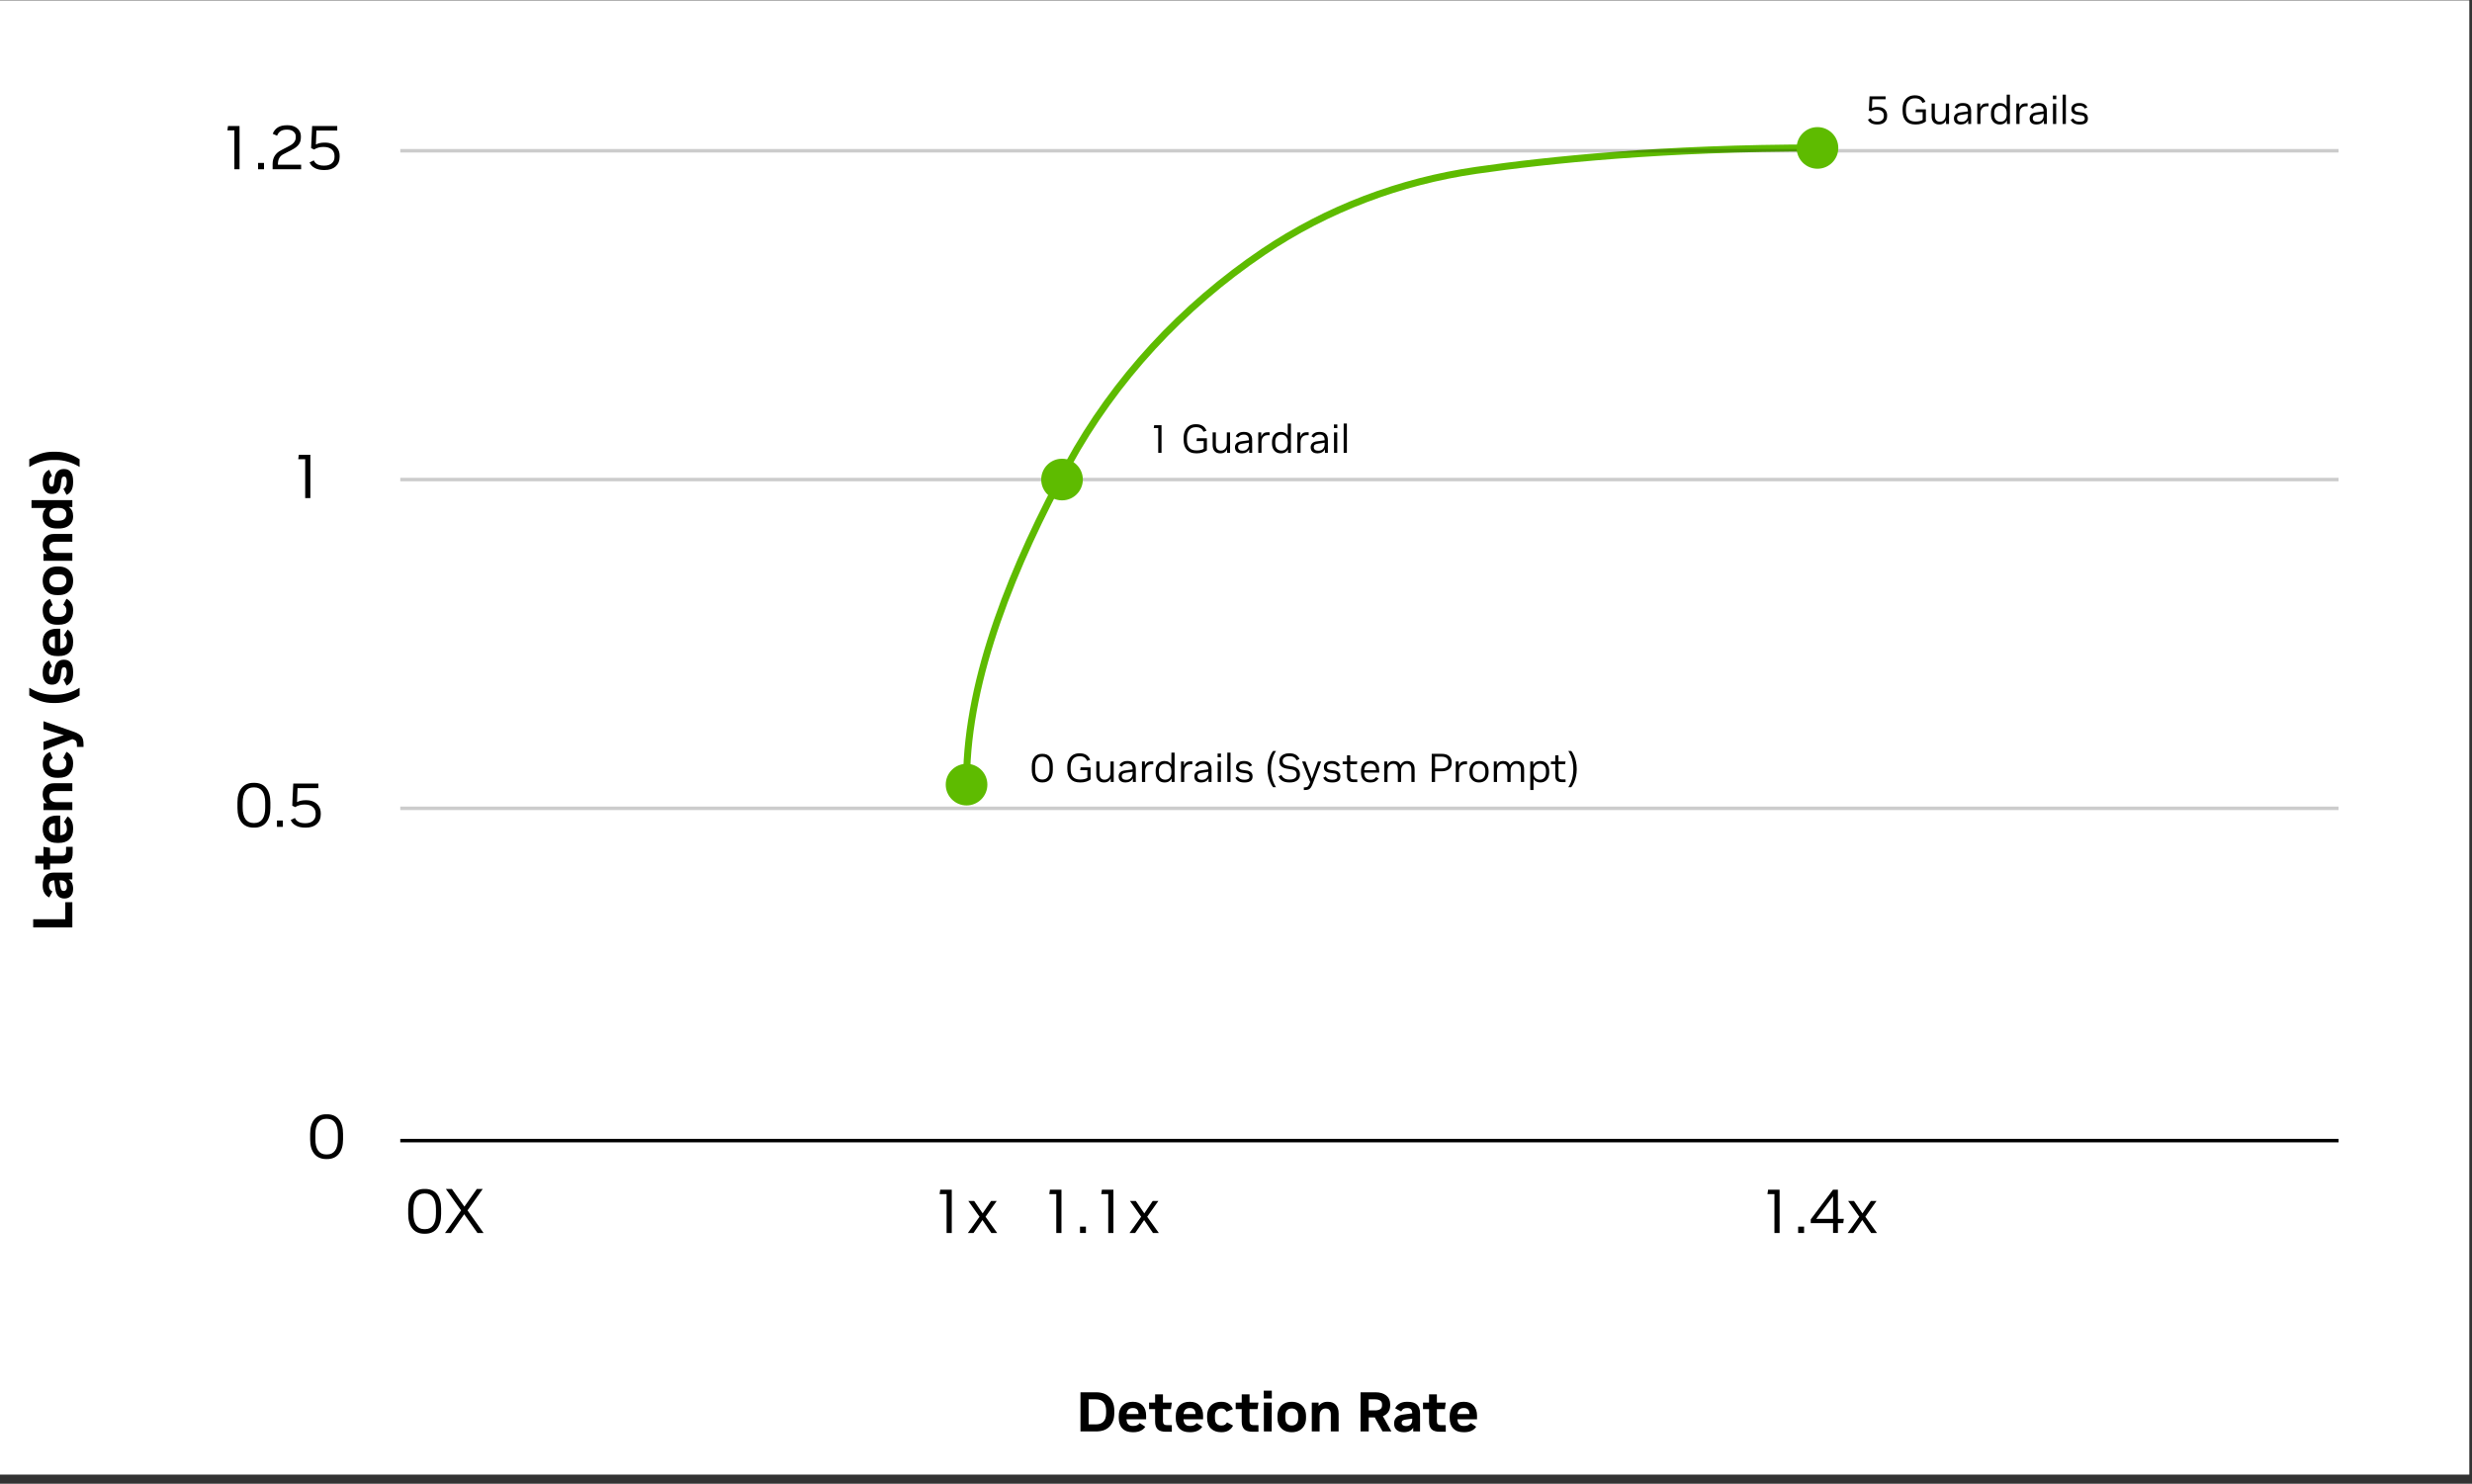 <?xml version="1.0" encoding="UTF-8"?><svg id="Layer_1" xmlns="http://www.w3.org/2000/svg" viewBox="0 0 1414.703 849.239"><rect x="0" y="0" width="1414.703" height="849.239" fill="#333333" stroke="none"/><defs><style>.cls-1{fill:#5ebb00;}.cls-1,.cls-2,.cls-3{stroke-width:0px;}.cls-4{opacity:.2;}.cls-4,.cls-5{stroke:#000;stroke-width:2px;}.cls-4,.cls-5,.cls-6{fill:none;stroke-miterlimit:10;}.cls-2{fill:#000;}.cls-6{stroke:#5ebb00;stroke-width:4px;}.cls-3{fill:#fff;}</style></defs><rect class="cls-3" x="-.2" y=".217" width="1413.366" height="843.781"/><path class="cls-2" d="M618.344,819.294v-22.4h8.928c2.261,0,4.165.438,5.712,1.312,1.546.875,2.72,2.102,3.52,3.68.8,1.579,1.2,3.436,1.2,5.568v1.248c0,3.285-.896,5.872-2.688,7.76s-4.374,2.832-7.744,2.832h-8.928ZM623.016,815.262h4.128c1.898,0,3.354-.527,4.368-1.584,1.013-1.056,1.52-2.683,1.52-4.88v-1.439c0-2.112-.507-3.713-1.52-4.801-1.014-1.088-2.47-1.632-4.368-1.632h-4.128v14.336Z"/><path class="cls-2" d="M648.2,819.742c-2.518,0-4.469-.715-5.856-2.145-1.387-1.429-2.08-3.444-2.08-6.048v-.96c0-2.603.704-4.629,2.112-6.08,1.408-1.45,3.349-2.176,5.824-2.176h.256c2.346,0,4.176.709,5.488,2.128s1.968,3.376,1.968,5.872v2.016h-11.232c.149,2.539,1.323,3.809,3.52,3.809h.448c1.685,0,2.869-.565,3.552-1.696l3.232,2.144c-.597.982-1.488,1.75-2.672,2.305s-2.544.832-4.08.832h-.48ZM644.712,809.342h6.848v-.096c0-2.219-1.035-3.328-3.104-3.328h-.256c-2.048,0-3.211,1.142-3.488,3.424Z"/><path class="cls-2" d="M667.336,819.486c-2.283,0-3.899-.491-4.848-1.473-.95-.98-1.424-2.442-1.424-4.384v-7.104h-3.456v-3.744h3.456v-4.704h4.48v4.704h5.088l-.544,3.744h-4.544v6.943c0,.79.197,1.36.592,1.712.395.353.933.528,1.616.528h2.88v3.776h-3.296Z"/><path class="cls-2" d="M680.807,819.742c-2.518,0-4.469-.715-5.856-2.145-1.387-1.429-2.08-3.444-2.08-6.048v-.96c0-2.603.704-4.629,2.112-6.08,1.408-1.45,3.349-2.176,5.824-2.176h.256c2.346,0,4.176.709,5.488,2.128s1.968,3.376,1.968,5.872v2.016h-11.232c.149,2.539,1.323,3.809,3.52,3.809h.448c1.685,0,2.869-.565,3.552-1.696l3.232,2.144c-.597.982-1.488,1.75-2.672,2.305s-2.544.832-4.08.832h-.48ZM677.32,809.342h6.848v-.096c0-2.219-1.035-3.328-3.104-3.328h-.256c-2.048,0-3.211,1.142-3.488,3.424Z"/><path class="cls-2" d="M698.919,819.742c-2.475,0-4.443-.704-5.904-2.112-1.462-1.408-2.192-3.445-2.192-6.112v-.96c0-1.749.336-3.236,1.008-4.464.672-1.227,1.616-2.16,2.832-2.8,1.216-.64,2.634-.96,4.256-.96h.256c1.6,0,2.949.384,4.048,1.152,1.098.768,1.882,1.781,2.352,3.04l-3.616,1.535c-.256-.554-.614-1.008-1.072-1.359-.459-.353-1.029-.528-1.712-.528h-.224c-1.088,0-1.968.347-2.64,1.04s-1.008,1.776-1.008,3.248v1.152c0,1.515.325,2.607.976,3.279.65.673,1.541,1.009,2.672,1.009h.224c.747,0,1.365-.16,1.856-.48s.875-.757,1.152-1.312l3.488,1.823c-.469,1.088-1.27,1.995-2.4,2.721-1.131.725-2.496,1.088-4.096,1.088h-.256Z"/><path class="cls-2" d="M716.903,819.486c-2.283,0-3.899-.491-4.848-1.473-.95-.98-1.424-2.442-1.424-4.384v-7.104h-3.456v-3.744h3.456v-4.704h4.48v4.704h5.088l-.544,3.744h-4.544v6.943c0,.79.197,1.36.592,1.712.395.353.933.528,1.616.528h2.88v3.776h-3.296Z"/><path class="cls-2" d="M723.239,800.446v-4.48h4.608v4.48h-4.608ZM723.303,819.294v-16.512h4.48v16.512h-4.48Z"/><path class="cls-2" d="M739.142,819.742c-1.536,0-2.912-.32-4.128-.96-1.216-.641-2.176-1.573-2.88-2.8s-1.056-2.715-1.056-4.465v-.96c0-1.771.352-3.264,1.056-4.479s1.664-2.145,2.88-2.784c1.216-.64,2.592-.96,4.128-.96h.224c1.536,0,2.912.32,4.128.96,1.216.64,2.176,1.568,2.88,2.784.704,1.216,1.056,2.709,1.056,4.479v.96c0,1.75-.352,3.238-1.056,4.465-.704,1.227-1.664,2.159-2.88,2.8-1.216.64-2.592.96-4.128.96h-.224ZM739.142,815.902h.224c1.045,0,1.904-.342,2.576-1.024s1.008-1.771,1.008-3.264v-1.152c0-1.493-.336-2.581-1.008-3.264s-1.531-1.024-2.576-1.024h-.224c-1.045,0-1.904.342-2.576,1.024s-1.008,1.771-1.008,3.264v1.152c0,1.493.336,2.581,1.008,3.264s1.53,1.024,2.576,1.024Z"/><path class="cls-2" d="M750.726,819.294v-16.512h3.904v2.048c.555-.789,1.264-1.402,2.128-1.84.864-.438,1.829-.656,2.896-.656h.32c1.877,0,3.365.581,4.464,1.744,1.099,1.163,1.648,2.821,1.648,4.976v10.24h-4.48v-9.632c0-1.109-.229-1.968-.688-2.576-.459-.608-1.179-.912-2.16-.912h-.256c-.534,0-1.051.139-1.552.416-.501.277-.917.704-1.248,1.28-.331.576-.496,1.333-.496,2.271v9.152h-4.48Z"/><path class="cls-2" d="M778.63,819.294v-22.4h8.48c2.602,0,4.667.608,6.192,1.824,1.525,1.216,2.288,2.901,2.288,5.057v.607c0,1.515-.368,2.795-1.104,3.84-.736,1.046-1.766,1.835-3.088,2.368l4.896,8.704h-5.088l-4.416-8h-3.488v8h-4.672ZM783.302,807.262h3.68c1.131,0,2.069-.213,2.816-.64.746-.427,1.12-1.142,1.12-2.145v-.8c0-.96-.374-1.658-1.12-2.096-.747-.438-1.686-.656-2.816-.656h-3.68v6.336Z"/><path class="cls-2" d="M803.398,819.742c-1.771,0-3.142-.438-4.112-1.312-.971-.874-1.456-2.101-1.456-3.68,0-1.45.443-2.613,1.328-3.488.885-.874,2.17-1.418,3.856-1.632l5.184-.672v-.128c0-1.941-.885-2.912-2.656-2.912h-.32c-.79,0-1.451.144-1.984.432-.534.288-.981.795-1.344,1.521l-3.424-1.792c.491-1.131,1.317-2.037,2.48-2.72,1.163-.683,2.576-1.024,4.24-1.024h.48c4.672,0,7.008,2.187,7.008,6.56v10.4h-3.904v-2.08c-.512.79-1.222,1.408-2.128,1.856-.907.447-1.936.672-3.088.672h-.16ZM808.198,811.966l-3.424.48c-.981.149-1.664.357-2.048.624-.384.267-.576.698-.576,1.296,0,.576.218,1.029.656,1.359.437.331,1.019.496,1.744.496h.256c1.066,0,1.898-.309,2.496-.928.597-.618.896-1.461.896-2.528v-.8Z"/><path class="cls-2" d="M824.102,819.486c-2.283,0-3.899-.491-4.848-1.473-.95-.98-1.424-2.442-1.424-4.384v-7.104h-3.456v-3.744h3.456v-4.704h4.48v4.704h5.088l-.544,3.744h-4.544v6.943c0,.79.197,1.36.592,1.712.395.353.933.528,1.616.528h2.88v3.776h-3.296Z"/><path class="cls-2" d="M837.573,819.742c-2.518,0-4.469-.715-5.856-2.145-1.387-1.429-2.08-3.444-2.08-6.048v-.96c0-2.603.704-4.629,2.112-6.08,1.408-1.45,3.349-2.176,5.824-2.176h.256c2.346,0,4.176.709,5.488,2.128s1.968,3.376,1.968,5.872v2.016h-11.232c.149,2.539,1.323,3.809,3.52,3.809h.448c1.685,0,2.869-.565,3.552-1.696l3.232,2.144c-.597.982-1.488,1.75-2.672,2.305s-2.544.832-4.08.832h-.48ZM834.086,809.342h6.848v-.096c0-2.219-1.035-3.328-3.104-3.328h-.256c-2.048,0-3.211,1.142-3.488,3.424Z"/><path class="cls-2" d="M41.396,530.816h-22.4v-4.672h18.368v-9.76h4.032v14.432Z"/><path class="cls-2" d="M41.844,508.704c0,1.771-.438,3.142-1.312,4.112-.874.971-2.101,1.456-3.68,1.456-1.45,0-2.613-.443-3.488-1.328-.874-.885-1.418-2.17-1.632-3.856l-.672-5.184h-.128c-1.941,0-2.912.885-2.912,2.656v.32c0,.79.144,1.451.432,1.984.288.534.795.981,1.521,1.344l-1.792,3.424c-1.131-.491-2.037-1.317-2.72-2.48-.683-1.163-1.024-2.576-1.024-4.24v-.48c0-4.672,2.187-7.008,6.56-7.008h10.4v3.904h-2.08c.79.512,1.408,1.222,1.856,2.128.447.907.672,1.936.672,3.088v.16ZM34.068,503.904l.48,3.424c.149.981.357,1.664.624,2.048.267.384.698.576,1.296.576.576,0,1.029-.218,1.359-.656.331-.437.496-1.019.496-1.744v-.256c0-1.066-.309-1.898-.928-2.496-.618-.597-1.461-.896-2.528-.896h-.8Z"/><path class="cls-2" d="M41.588,488c0,2.283-.491,3.899-1.473,4.848-.98.95-2.442,1.424-4.384,1.424h-7.104v3.456h-3.744v-3.456h-4.704v-4.48h4.704v-5.088l3.744.544v4.544h6.943c.79,0,1.36-.197,1.712-.592.353-.395.528-.933.528-1.616v-2.88h3.776v3.296Z"/><path class="cls-2" d="M41.844,474.528c0,2.518-.715,4.469-2.145,5.856-1.429,1.387-3.444,2.08-6.048,2.08h-.96c-2.603,0-4.629-.704-6.08-2.112-1.45-1.408-2.176-3.349-2.176-5.824v-.256c0-2.346.709-4.176,2.128-5.488s3.376-1.968,5.872-1.968h2.016v11.232c2.539-.149,3.809-1.323,3.809-3.52v-.448c0-1.685-.565-2.869-1.696-3.552l2.144-3.232c.982.597,1.75,1.488,2.305,2.672s.832,2.544.832,4.08v.48ZM31.444,478.016v-6.848h-.096c-2.219,0-3.328,1.035-3.328,3.104v.256c0,2.048,1.142,3.211,3.424,3.488Z"/><path class="cls-2" d="M41.396,463.648h-16.512v-3.904h2.048c-.789-.555-1.402-1.264-1.84-2.128-.438-.864-.656-1.829-.656-2.896v-.32c0-1.877.581-3.365,1.744-4.464,1.163-1.099,2.821-1.648,4.976-1.648h10.24v4.48h-9.632c-1.109,0-1.968.229-2.576.688-.608.459-.912,1.179-.912,2.16v.256c0,.534.139,1.051.416,1.552.277.501.704.917,1.28,1.248.576.331,1.333.496,2.271.496h9.152v4.48Z"/><path class="cls-2" d="M41.844,437.089c0,2.475-.704,4.443-2.112,5.904-1.408,1.462-3.445,2.192-6.112,2.192h-.96c-1.749,0-3.236-.336-4.464-1.008-1.227-.672-2.16-1.616-2.8-2.832-.64-1.216-.96-2.634-.96-4.256v-.256c0-1.6.384-2.949,1.152-4.048.768-1.098,1.781-1.882,3.04-2.352l1.535,3.616c-.554.256-1.008.614-1.359,1.072-.353.459-.528,1.029-.528,1.712v.224c0,1.088.347,1.968,1.04,2.64s1.776,1.008,3.248,1.008h1.152c1.515,0,2.607-.325,3.279-.976.673-.65,1.009-1.541,1.009-2.672v-.224c0-.747-.16-1.365-.48-1.856s-.757-.875-1.312-1.152l1.823-3.488c1.088.469,1.995,1.27,2.721,2.4.725,1.131,1.088,2.496,1.088,4.096v.256Z"/><path class="cls-2" d="M47.796,427.521h-3.776v-1.152c0-.938-.149-1.637-.448-2.096-.299-.459-.886-.827-1.76-1.104l-.448-.128-16.479,6.368v-4.832l11.647-3.84-11.647-3.424v-4.512l16.735,5.824c1.302.448,2.357.902,3.168,1.36.811.459,1.435.971,1.872,1.536.438.566.736,1.227.896,1.984s.24,1.669.24,2.736v1.28Z"/><path class="cls-2" d="M45.556,398.081c-4.288,2.859-8.789,4.288-13.504,4.288h-1.856c-2.325,0-4.613-.362-6.864-1.088-2.25-.725-4.442-1.792-6.575-3.2v-4.416c2.133,1.302,4.341,2.293,6.624,2.976,2.282.683,4.555,1.024,6.815,1.024h1.856c2.262,0,4.549-.341,6.863-1.024,2.315-.683,4.528-1.674,6.641-2.976v4.416Z"/><path class="cls-2" d="M41.844,385.122c0,3.84-1.259,6.262-3.776,7.264l-1.76-3.488c.64-.298,1.115-.746,1.424-1.344.31-.597.464-1.418.464-2.464v-.416c0-1.834-.479-2.752-1.439-2.752h-.128c-.811,0-1.291.533-1.44,1.6l-.448,3.328c-.234,1.622-.763,2.864-1.584,3.728-.82.864-1.925,1.296-3.312,1.296h-.32c-1.578,0-2.821-.603-3.728-1.808-.907-1.205-1.36-2.811-1.36-4.816v-.48c0-1.664.325-3.072.976-4.224.651-1.152,1.574-1.984,2.769-2.496l1.567,3.552c-1.108.512-1.663,1.579-1.663,3.2v.416c0,1.558.459,2.336,1.376,2.336h.128c.341,0,.613-.117.815-.352.203-.234.348-.619.433-1.152l.479-3.456c.214-1.6.773-2.832,1.68-3.696.907-.864,2.054-1.296,3.44-1.296h.32c1.686,0,2.955.598,3.808,1.792.854,1.195,1.28,2.944,1.28,5.248v.48Z"/><path class="cls-2" d="M41.844,367.586c0,2.518-.715,4.469-2.145,5.856-1.429,1.387-3.444,2.08-6.048,2.08h-.96c-2.603,0-4.629-.704-6.08-2.112-1.45-1.408-2.176-3.349-2.176-5.824v-.256c0-2.346.709-4.176,2.128-5.488s3.376-1.968,5.872-1.968h2.016v11.232c2.539-.149,3.809-1.323,3.809-3.52v-.448c0-1.685-.565-2.869-1.696-3.552l2.144-3.232c.982.597,1.75,1.488,2.305,2.672s.832,2.544.832,4.08v.48ZM31.444,371.074v-6.848h-.096c-2.219,0-3.328,1.035-3.328,3.104v.256c0,2.048,1.142,3.211,3.424,3.488Z"/><path class="cls-2" d="M41.844,349.474c0,2.475-.704,4.443-2.112,5.904-1.408,1.462-3.445,2.192-6.112,2.192h-.96c-1.749,0-3.236-.336-4.464-1.008-1.227-.672-2.16-1.616-2.8-2.832-.64-1.216-.96-2.634-.96-4.256v-.256c0-1.6.384-2.949,1.152-4.048.768-1.098,1.781-1.882,3.04-2.352l1.535,3.616c-.554.256-1.008.614-1.359,1.072-.353.459-.528,1.029-.528,1.712v.224c0,1.088.347,1.968,1.04,2.64s1.776,1.008,3.248,1.008h1.152c1.515,0,2.607-.325,3.279-.976.673-.65,1.009-1.541,1.009-2.672v-.224c0-.747-.16-1.365-.48-1.856s-.757-.875-1.312-1.152l1.823-3.488c1.088.469,1.995,1.27,2.721,2.4.725,1.131,1.088,2.496,1.088,4.096v.256Z"/><path class="cls-2" d="M41.844,332.546c0,1.536-.32,2.912-.96,4.128-.641,1.216-1.573,2.176-2.8,2.88s-2.715,1.056-4.465,1.056h-.96c-1.771,0-3.264-.352-4.479-1.056s-2.145-1.664-2.784-2.88c-.64-1.216-.96-2.592-.96-4.128v-.224c0-1.536.32-2.912.96-4.128.64-1.216,1.568-2.176,2.784-2.88,1.216-.704,2.709-1.056,4.479-1.056h.96c1.75,0,3.238.352,4.465,1.056,1.227.704,2.159,1.664,2.8,2.88.64,1.216.96,2.592.96,4.128v.224ZM38.004,332.546v-.224c0-1.045-.342-1.904-1.024-2.576s-1.771-1.008-3.264-1.008h-1.152c-1.493,0-2.581.336-3.264,1.008s-1.024,1.531-1.024,2.576v.224c0,1.045.342,1.904,1.024,2.576s1.771,1.008,3.264,1.008h1.152c1.493,0,2.581-.336,3.264-1.008s1.024-1.53,1.024-2.576Z"/><path class="cls-2" d="M41.396,320.962h-16.512v-3.904h2.048c-.789-.555-1.402-1.264-1.84-2.128-.438-.864-.656-1.829-.656-2.896v-.32c0-1.877.581-3.365,1.744-4.464,1.163-1.099,2.821-1.648,4.976-1.648h10.24v4.48h-9.632c-1.109,0-1.968.229-2.576.688-.608.459-.912,1.179-.912,2.16v.256c0,.534.139,1.051.416,1.552.277.501.704.917,1.28,1.248.576.331,1.333.496,2.271.496h9.152v4.48Z"/><path class="cls-2" d="M41.844,295.619c0,1.323-.315,2.507-.944,3.552-.629,1.045-1.562,1.861-2.8,2.448-1.237.587-2.741.88-4.512.88h-.96c-1.771,0-3.265-.293-4.48-.88-1.216-.586-2.139-1.402-2.768-2.448-.629-1.045-.944-2.229-.944-3.552v-.224c0-1.984.661-3.531,1.984-4.64h-8.385v-4.48h23.36v3.904h-2.048c1.664,1.131,2.496,2.87,2.496,5.216v.224ZM38.004,294.435v-.256c0-.576-.145-1.13-.433-1.664-.288-.533-.752-.97-1.392-1.312-.641-.341-1.482-.512-2.528-.512h-1.023c-1.046,0-1.889.176-2.528.528s-1.104.795-1.393,1.328c-.287.534-.432,1.078-.432,1.632v.256c0,1.024.342,1.877,1.024,2.56.683.683,1.781,1.024,3.296,1.024h1.056c1.516,0,2.619-.341,3.312-1.024.693-.682,1.04-1.536,1.04-2.56Z"/><path class="cls-2" d="M41.844,275.971c0,3.84-1.259,6.262-3.776,7.264l-1.76-3.488c.64-.298,1.115-.746,1.424-1.344.31-.597.464-1.418.464-2.464v-.416c0-1.834-.479-2.752-1.439-2.752h-.128c-.811,0-1.291.533-1.44,1.6l-.448,3.328c-.234,1.622-.763,2.864-1.584,3.728-.82.864-1.925,1.296-3.312,1.296h-.32c-1.578,0-2.821-.603-3.728-1.808-.907-1.205-1.36-2.811-1.36-4.816v-.48c0-1.664.325-3.072.976-4.224.651-1.152,1.574-1.984,2.769-2.496l1.567,3.552c-1.108.512-1.663,1.579-1.663,3.2v.416c0,1.558.459,2.336,1.376,2.336h.128c.341,0,.613-.117.815-.352.203-.234.348-.619.433-1.152l.479-3.456c.214-1.6.773-2.832,1.68-3.696.907-.864,2.054-1.296,3.44-1.296h.32c1.686,0,2.955.598,3.808,1.792.854,1.195,1.28,2.944,1.28,5.248v.48Z"/><path class="cls-2" d="M45.556,267.268c-2.112-1.301-4.325-2.293-6.641-2.976-2.314-.683-4.602-1.024-6.863-1.024h-1.856c-2.261,0-4.533.336-6.815,1.008-2.283.672-4.491,1.669-6.624,2.992v-4.416c2.133-1.408,4.325-2.475,6.575-3.2,2.251-.725,4.539-1.088,6.864-1.088h1.856c4.715,0,9.216,1.429,13.504,4.288v4.416Z"/><path class="cls-6" d="M553.15,446.1c.355-58.498,27.283-123.615,58.101-180.119,26.619-48.805,65.561-90.674,111.71-121.813,36.507-24.633,78.288-40.353,121.873-46.666,41.161-5.962,107.627-12.836,195.285-12.836"/><path class="cls-2" d="M186.709,663.398c-2.928,0-5.196-.984-6.804-2.952-1.608-1.968-2.412-4.728-2.412-8.28v-3.168c0-3.576.804-6.342,2.412-8.298,1.608-1.956,3.876-2.934,6.804-2.934h.432c2.928,0,5.189.979,6.786,2.934,1.596,1.957,2.394,4.722,2.394,8.298v3.168c0,3.552-.798,6.312-2.394,8.28-1.596,1.968-3.858,2.952-6.786,2.952h-.432ZM186.709,660.771h.432c2.016,0,3.558-.744,4.626-2.232,1.067-1.488,1.602-3.636,1.602-6.444v-3.06c0-2.784-.535-4.926-1.602-6.426-1.068-1.5-2.61-2.25-4.626-2.25h-.432c-2.016,0-3.559.75-4.626,2.25-1.068,1.5-1.602,3.642-1.602,6.426v3.06c0,2.808.534,4.956,1.602,6.444,1.067,1.489,2.61,2.232,4.626,2.232Z"/><path class="cls-2" d="M541.729,705.712v-22.248h-3.996l.36-2.52h6.588v24.768h-2.952Z"/><path class="cls-2" d="M567.325,705.712l-5.076-7.38-5.112,7.38h-3.24l6.66-9.288-6.408-9.036h3.348l4.86,7.092,4.824-7.092h3.24l-6.408,9.036,6.66,9.288h-3.348Z"/><path class="cls-2" d="M604.506,705.712v-22.248h-3.996l.36-2.52h6.588v24.768h-2.952Z"/><path class="cls-2" d="M618.078,705.712v-3.636h3.384v3.636h-3.384Z"/><path class="cls-2" d="M634.242,705.712v-22.248h-3.996l.36-2.52h6.588v24.768h-2.952Z"/><path class="cls-2" d="M659.838,705.712l-5.076-7.38-5.112,7.38h-3.24l6.66-9.288-6.408-9.036h3.348l4.86,7.092,4.824-7.092h3.24l-6.408,9.036,6.66,9.288h-3.348Z"/><path class="cls-2" d="M1015.495,705.712v-22.248h-3.995l.359-2.52h6.588v24.768h-2.952Z"/><path class="cls-2" d="M1029.067,705.712v-3.636h3.384v3.636h-3.384Z"/><path class="cls-2" d="M1049.048,705.712v-5.652h-12.78v-2.124l12.744-16.992h2.808v16.668h3.384l-.324,2.448h-3.06v5.652h-2.771ZM1049.048,697.612v-12.852l-9.648,12.852h9.648Z"/><path class="cls-2" d="M1070.827,705.712l-5.076-7.38-5.112,7.38h-3.239l6.659-9.288-6.407-9.036h3.348l4.86,7.092,4.823-7.092h3.24l-6.408,9.036,6.66,9.288h-3.348Z"/><path class="cls-2" d="M242.835,706.145c-2.929,0-5.196-.984-6.805-2.952-1.607-1.968-2.411-4.728-2.411-8.28v-3.168c0-3.576.804-6.342,2.411-8.298,1.608-1.956,3.876-2.934,6.805-2.934h.432c2.928,0,5.189.979,6.786,2.934,1.596,1.957,2.394,4.722,2.394,8.298v3.168c0,3.552-.798,6.312-2.394,8.28-1.597,1.968-3.858,2.952-6.786,2.952h-.432ZM242.835,703.517h.432c2.017,0,3.558-.744,4.626-2.232,1.067-1.488,1.603-3.636,1.603-6.444v-3.06c0-2.784-.535-4.926-1.603-6.426-1.068-1.5-2.609-2.25-4.626-2.25h-.432c-2.017,0-3.559.75-4.626,2.25-1.068,1.5-1.603,3.642-1.603,6.426v3.06c0,2.808.534,4.956,1.603,6.444,1.067,1.489,2.609,2.232,4.626,2.232Z"/><path class="cls-2" d="M273.254,705.713l-7.596-10.728-7.596,10.728h-3.384l9.18-12.924-8.712-12.276h3.456l7.164,10.116,7.128-10.116h3.384l-8.712,12.276,9.18,12.924h-3.492Z"/><line class="cls-5" x1="229.076" y1="652.845" x2="1338.334" y2="652.845"/><path class="cls-2" d="M145.111,473.694c-2.928,0-5.196-.984-6.804-2.952-1.608-1.968-2.412-4.728-2.412-8.28v-3.168c0-3.576.804-6.342,2.412-8.298,1.608-1.956,3.876-2.934,6.804-2.934h.432c2.928,0,5.189.979,6.786,2.934,1.596,1.957,2.394,4.722,2.394,8.298v3.168c0,3.552-.798,6.312-2.394,8.28-1.596,1.968-3.858,2.952-6.786,2.952h-.432ZM145.111,471.066h.432c2.016,0,3.558-.744,4.626-2.232,1.067-1.488,1.602-3.636,1.602-6.444v-3.06c0-2.784-.535-4.926-1.602-6.426-1.068-1.5-2.61-2.25-4.626-2.25h-.432c-2.016,0-3.559.75-4.626,2.25-1.068,1.5-1.602,3.642-1.602,6.426v3.06c0,2.808.534,4.956,1.602,6.444,1.067,1.489,2.61,2.232,4.626,2.232Z"/><path class="cls-2" d="M158.503,473.262v-3.636h3.384v3.636h-3.384Z"/><path class="cls-2" d="M174.595,473.694c-2.04,0-3.78-.378-5.22-1.134-1.44-.756-2.436-1.83-2.988-3.222l2.412-1.152c.84,1.993,2.748,2.988,5.724,2.988h.324c1.776,0,3.186-.45,4.23-1.35s1.566-2.094,1.566-3.582v-.648c0-1.56-.552-2.802-1.656-3.726-1.104-.923-2.616-1.386-4.536-1.386h-.288c-1.944,0-3.684.492-5.22,1.476l-1.692-.828.576-12.636h14.364v2.592h-11.916l-.288,7.992c1.416-.72,3.036-1.08,4.86-1.08h.36c1.68,0,3.144.312,4.392.936,1.248.625,2.22,1.5,2.916,2.628.696,1.128,1.044,2.448,1.044,3.96v.72c0,2.28-.768,4.092-2.304,5.436-1.536,1.344-3.613,2.016-6.228,2.016h-.432Z"/><line class="cls-4" x1="229.076" y1="462.661" x2="1338.334" y2="462.661"/><path class="cls-2" d="M174.666,285.075v-22.248h-3.996l.36-2.52h6.588v24.768h-2.952Z"/><line class="cls-4" x1="229.076" y1="274.473" x2="1338.334" y2="274.473"/><path class="cls-2" d="M134.131,96.887v-22.248h-3.996l.36-2.52h6.588v24.768h-2.952Z"/><path class="cls-2" d="M147.703,96.887v-3.636h3.384v3.636h-3.384Z"/><path class="cls-2" d="M156.019,96.887v-3.024c0-3.576,1.596-6.192,4.788-7.848l4.824-2.52c2.424-1.248,3.636-2.868,3.636-4.86v-.504c0-1.176-.444-2.124-1.332-2.844-.888-.72-2.052-1.08-3.492-1.08h-.288c-1.464,0-2.64.276-3.528.828-.888.552-1.572,1.428-2.052,2.628l-2.484-1.08c1.248-3.263,3.936-4.896,8.064-4.896h.396c1.536,0,2.874.265,4.014.792,1.14.528,2.028,1.267,2.664,2.214.636.948.954,2.07.954,3.366v.612c0,1.584-.402,2.928-1.206,4.032-.805,1.104-2.167,2.148-4.086,3.132l-4.68,2.412c-1.104.553-1.908,1.309-2.412,2.268-.504.96-.756,2.16-.756,3.6v.18h13.284v2.592h-16.308Z"/><path class="cls-2" d="M185.395,97.319c-2.04,0-3.78-.378-5.22-1.134-1.44-.756-2.436-1.83-2.988-3.222l2.412-1.152c.84,1.993,2.748,2.988,5.724,2.988h.324c1.776,0,3.186-.45,4.23-1.35s1.566-2.094,1.566-3.582v-.648c0-1.56-.552-2.802-1.656-3.726-1.104-.923-2.616-1.386-4.536-1.386h-.288c-1.944,0-3.684.492-5.22,1.476l-1.692-.828.576-12.636h14.364v2.592h-11.916l-.288,7.992c1.416-.72,3.036-1.08,4.86-1.08h.36c1.68,0,3.144.312,4.392.936,1.248.625,2.22,1.5,2.916,2.628.696,1.128,1.044,2.448,1.044,3.96v.72c0,2.28-.768,4.092-2.304,5.436-1.536,1.344-3.613,2.016-6.228,2.016h-.432Z"/><line class="cls-4" x1="229.076" y1="86.286" x2="1338.334" y2="86.286"/><path class="cls-2" d="M596.381,447.842c-1.871,0-3.319-.628-4.347-1.886s-1.541-3.021-1.541-5.29v-2.024c0-2.285.514-4.052,1.541-5.302,1.027-1.25,2.476-1.875,4.347-1.875h.276c1.87,0,3.315.625,4.335,1.875,1.02,1.25,1.53,3.017,1.53,5.302v2.024c0,2.27-.511,4.033-1.53,5.29s-2.465,1.886-4.335,1.886h-.276ZM596.381,446.163h.276c1.288,0,2.273-.475,2.955-1.426.683-.951,1.023-2.323,1.023-4.117v-1.955c0-1.779-.341-3.147-1.023-4.105-.682-.958-1.667-1.438-2.955-1.438h-.276c-1.288,0-2.273.479-2.955,1.438-.683.959-1.023,2.327-1.023,4.105v1.955c0,1.794.341,3.166,1.023,4.117.682.951,1.667,1.426,2.955,1.426Z"/><path class="cls-2" d="M618.07,447.842c-2.377,0-4.183-.667-5.416-2.001-1.234-1.334-1.852-3.258-1.852-5.773v-1.035c0-1.625.279-3.024.839-4.197s1.357-2.078,2.393-2.714,2.258-.955,3.668-.955h.276c1.457,0,2.691.318,3.703.955s1.74,1.56,2.185,2.771l-1.748.598c-.613-1.748-1.993-2.622-4.14-2.622h-.276c-1.579,0-2.806.537-3.68,1.61s-1.311,2.584-1.311,4.531v1.127c0,4.018,1.786,6.026,5.358,6.026h.276c1.595,0,2.905-.307,3.933-.92v-4.439h-4.094l.229-1.61h5.704v6.923c-.675.521-1.499.939-2.472,1.254-.975.314-2.066.471-3.278.471h-.299Z"/><path class="cls-2" d="M631.686,447.842c-1.288,0-2.323-.406-3.105-1.219-.781-.812-1.173-2.001-1.173-3.565v-7.199h1.84v6.923c0,1.135.242,1.998.725,2.588.483.59,1.177.885,2.082.885h.184c.599,0,1.146-.149,1.645-.448.498-.299.897-.744,1.196-1.334s.448-1.33.448-2.22v-6.394h1.84v11.707h-1.679v-2.07c-.322.705-.798,1.273-1.426,1.702-.629.429-1.419.644-2.369.644h-.207Z"/><path class="cls-2" d="M644.083,447.842c-1.258,0-2.224-.299-2.898-.897s-1.012-1.457-1.012-2.576c0-.92.288-1.675.862-2.266.575-.59,1.423-.962,2.542-1.116l4.6-.621v-.092c0-2.101-.936-3.151-2.806-3.151h-.253c-1.472,0-2.477.567-3.013,1.702l-1.473-.713c.353-.797.916-1.418,1.69-1.863s1.706-.667,2.795-.667h.345c1.487,0,2.618.391,3.393,1.173.774.782,1.161,1.917,1.161,3.404v7.406h-1.679v-2.093c-.353.736-.89,1.315-1.609,1.736-.722.421-1.534.632-2.438.632h-.207ZM648.177,441.77l-3.817.552c-.89.123-1.511.33-1.863.621-.353.291-.529.736-.529,1.334,0,.66.211,1.166.633,1.518.422.353,1.031.529,1.828.529h.23c1.058,0,1.909-.337,2.553-1.012.645-.675.966-1.572.966-2.691v-.851Z"/><path class="cls-2" d="M653.535,447.566v-11.707h1.679v2.461c.276-.767.694-1.383,1.254-1.852.56-.467,1.376-.701,2.449-.701h1.081v1.679h-1.173c-.997,0-1.821.341-2.473,1.023-.651.683-.978,1.729-.978,3.14v5.957h-1.84Z"/><path class="cls-2" d="M666.416,447.842c-.967,0-1.829-.218-2.588-.655s-1.357-1.084-1.794-1.944c-.438-.858-.655-1.901-.655-3.128v-.828c0-1.227.218-2.266.655-3.117.437-.851,1.035-1.495,1.794-1.932s1.621-.655,2.588-.655h.138c.889,0,1.656.188,2.3.563.645.376,1.15.878,1.519,1.506v-6.877h1.84v16.79h-1.68v-2.024c-.353.69-.862,1.246-1.529,1.667s-1.483.632-2.449.632h-.138ZM666.715,446.255h.207c.644,0,1.227-.146,1.748-.437.521-.291.935-.744,1.241-1.357s.461-1.411.461-2.392v-.713c0-.981-.158-1.779-.472-2.392-.314-.613-.732-1.065-1.254-1.357-.521-.291-1.097-.437-1.725-.437h-.207c-.997,0-1.829.334-2.496,1s-1,1.706-1,3.117v.828c0,1.411.333,2.454,1,3.128.667.675,1.499,1.012,2.496,1.012Z"/><path class="cls-2" d="M675.891,447.566v-11.707h1.679v2.461c.276-.767.694-1.383,1.254-1.852.56-.467,1.376-.701,2.449-.701h1.081v1.679h-1.173c-.997,0-1.821.341-2.473,1.023-.651.683-.978,1.729-.978,3.14v5.957h-1.84Z"/><path class="cls-2" d="M687.414,447.842c-1.258,0-2.224-.299-2.898-.897s-1.012-1.457-1.012-2.576c0-.92.288-1.675.862-2.266.575-.59,1.423-.962,2.542-1.116l4.6-.621v-.092c0-2.101-.936-3.151-2.806-3.151h-.253c-1.472,0-2.477.567-3.013,1.702l-1.473-.713c.353-.797.916-1.418,1.69-1.863s1.706-.667,2.795-.667h.345c1.487,0,2.618.391,3.393,1.173.774.782,1.161,1.917,1.161,3.404v7.406h-1.679v-2.093c-.353.736-.89,1.315-1.609,1.736-.722.421-1.534.632-2.438.632h-.207ZM691.508,441.77l-3.817.552c-.89.123-1.511.33-1.863.621-.353.291-.529.736-.529,1.334,0,.66.211,1.166.633,1.518.422.353,1.031.529,1.828.529h.23c1.058,0,1.909-.337,2.553-1.012.645-.675.966-1.572.966-2.691v-.851Z"/><path class="cls-2" d="M696.822,433.398v-2.093h1.932v2.093h-1.932ZM696.867,447.566v-11.707h1.84v11.707h-1.84Z"/><path class="cls-2" d="M702.387,447.566v-16.79h1.84v16.79h-1.84Z"/><path class="cls-2" d="M712.024,447.842c-2.561,0-4.232-.897-5.014-2.691l1.472-.736c.307.644.747,1.119,1.322,1.426.575.307,1.322.46,2.243.46h.253c1.84,0,2.76-.59,2.76-1.771v-.115c0-1.027-.606-1.618-1.817-1.771l-2.622-.368c-1.027-.138-1.82-.467-2.38-.989-.561-.521-.84-1.227-.84-2.116v-.253c0-.997.398-1.802,1.196-2.415.797-.613,1.848-.92,3.15-.92h.3c1.072,0,2.008.218,2.806.655.797.437,1.349,1.047,1.656,1.829l-1.473.667c-.49-1.073-1.487-1.61-2.989-1.61h-.276c-.798,0-1.43.161-1.897.483s-.701.751-.701,1.288v.138c0,.476.142.84.425,1.093.284.253.748.425,1.392.518l2.646.368c1.012.138,1.797.491,2.357,1.058.56.567.839,1.304.839,2.208v.253c0,1.089-.383,1.913-1.149,2.473-.768.56-1.887.839-3.358.839h-.299Z"/><path class="cls-2" d="M728.537,450.556c-.629-.859-1.177-1.829-1.645-2.91s-.824-2.216-1.069-3.404c-.246-1.188-.368-2.38-.368-3.576v-.943c0-1.196.122-2.388.368-3.577.245-1.188.602-2.323,1.069-3.404.468-1.081,1.016-2.043,1.645-2.886h1.725c-.583.813-1.089,1.763-1.518,2.852-.43,1.089-.763,2.235-1.001,3.438-.237,1.204-.356,2.396-.356,3.577v.943c0,1.166.119,2.357.356,3.576.238,1.219.575,2.373,1.013,3.462.437,1.088.938,2.039,1.506,2.852h-1.725Z"/><path class="cls-2" d="M737.852,447.842c-3.128,0-5.175-1.157-6.141-3.473l1.633-.851c.368.889.916,1.556,1.645,2.001s1.675.667,2.841.667h.253c1.272,0,2.25-.242,2.933-.725.682-.483,1.023-1.162,1.023-2.036v-.253c0-.751-.215-1.357-.645-1.817s-1.127-.774-2.093-.943l-2.944-.483c-2.775-.46-4.163-1.855-4.163-4.186v-.299c0-.843.234-1.587.702-2.231s1.115-1.146,1.943-1.506,1.786-.541,2.875-.541h.322c1.38,0,2.557.284,3.53.851s1.675,1.38,2.104,2.438l-1.679.713c-.583-1.548-1.909-2.323-3.979-2.323h-.276c-1.135,0-2.027.234-2.679.702-.652.468-.978,1.101-.978,1.897v.276c0,.706.214,1.254.644,1.645.43.391,1.111.671,2.047.84l2.944.483c1.41.23,2.469.725,3.174,1.483s1.059,1.752,1.059,2.979v.276c0,1.365-.518,2.442-1.553,3.231-1.035.79-2.45,1.185-4.244,1.185h-.299Z"/><path class="cls-2" d="M746.178,452.166v-1.541h.645c.721,0,1.269-.161,1.645-.483.375-.322.731-.943,1.069-1.863l.253-.69-4.623-11.73h1.955l3.634,9.775,3.473-9.775h1.863l-4.738,12.489c-.367.996-.743,1.774-1.127,2.334-.383.56-.827.946-1.334,1.161-.506.215-1.135.322-1.886.322h-.828Z"/><path class="cls-2" d="M762.278,447.842c-2.561,0-4.232-.897-5.014-2.691l1.472-.736c.307.644.747,1.119,1.322,1.426.575.307,1.322.46,2.243.46h.253c1.84,0,2.76-.59,2.76-1.771v-.115c0-1.027-.606-1.618-1.817-1.771l-2.622-.368c-1.027-.138-1.82-.467-2.38-.989-.561-.521-.84-1.227-.84-2.116v-.253c0-.997.398-1.802,1.196-2.415.797-.613,1.848-.92,3.15-.92h.3c1.072,0,2.008.218,2.806.655.797.437,1.349,1.047,1.656,1.829l-1.473.667c-.49-1.073-1.487-1.61-2.989-1.61h-.276c-.798,0-1.43.161-1.897.483s-.701.751-.701,1.288v.138c0,.476.142.84.425,1.093.284.253.748.425,1.392.518l2.646.368c1.012.138,1.797.491,2.357,1.058.56.567.839,1.304.839,2.208v.253c0,1.089-.383,1.913-1.149,2.473-.768.56-1.887.839-3.358.839h-.299Z"/><path class="cls-2" d="M774.607,447.658c-1.35,0-2.309-.314-2.875-.943-.567-.628-.852-1.487-.852-2.576v-6.762h-2.507v-1.518h2.507v-3.542h1.84v3.542h4.049l-.254,1.518h-3.795v6.647c0,.736.169,1.269.507,1.599.337.33.858.494,1.563.494h1.979v1.541h-2.162Z"/><path class="cls-2" d="M784.105,447.842c-1.61,0-2.883-.498-3.818-1.495-.936-.996-1.402-2.399-1.402-4.209v-.851c0-1.181.214-2.197.644-3.048s1.039-1.506,1.829-1.966c.789-.46,1.705-.69,2.748-.69h.184c1.027,0,1.913.215,2.657.644.743.429,1.322,1.039,1.736,1.828.414.79.621,1.714.621,2.772v1.403h-8.603c.016,1.365.326,2.384.932,3.059s1.43,1.012,2.473,1.012h.345c.767,0,1.392-.138,1.875-.414.482-.276.87-.674,1.161-1.196l1.403.851c-.399.706-.978,1.265-1.736,1.679-.76.414-1.66.621-2.703.621h-.345ZM780.724,440.827h6.762v-.253c0-1.134-.287-1.993-.862-2.576-.575-.583-1.354-.874-2.335-.874h-.184c-.951,0-1.736.314-2.357.943-.621.629-.963,1.549-1.023,2.76Z"/><path class="cls-2" d="M792.223,447.566v-11.707h1.679v2.093c.322-.721.786-1.296,1.392-1.725s1.33-.644,2.174-.644h.207c1.917,0,3.174.828,3.772,2.484.337-.751.831-1.353,1.483-1.806.651-.452,1.414-.678,2.288-.678h.207c1.288,0,2.3.406,3.036,1.219.736.813,1.104,2.001,1.104,3.565v7.199h-1.84v-6.9c0-1.15-.215-2.02-.644-2.611-.43-.59-1.104-.885-2.024-.885h-.161c-.521,0-1.02.149-1.495.449-.475.299-.858.744-1.149,1.334-.292.59-.438,1.33-.438,2.219v6.394h-1.84v-6.9c0-1.15-.215-2.02-.644-2.611-.43-.59-1.104-.885-2.024-.885h-.161c-.521,0-1.016.149-1.483.449-.468.299-.851.744-1.149,1.334-.3.59-.449,1.33-.449,2.219v6.394h-1.84Z"/><path class="cls-2" d="M819.363,447.566v-16.1h5.658c1.825,0,3.239.411,4.244,1.23,1.004.821,1.506,1.982,1.506,3.485v.552c0,1.503-.51,2.668-1.529,3.496s-2.427,1.242-4.221,1.242h-3.749v6.095h-1.909ZM821.272,439.838h3.727c1.227,0,2.177-.253,2.852-.759.675-.506,1.012-1.273,1.012-2.3v-.621c0-1.027-.337-1.794-1.012-2.3s-1.625-.759-2.852-.759h-3.727v6.739Z"/><path class="cls-2" d="M833.117,447.566v-11.707h1.679v2.461c.276-.767.694-1.383,1.254-1.852.56-.467,1.376-.701,2.449-.701h1.081v1.679h-1.173c-.997,0-1.821.341-2.473,1.023-.651.683-.978,1.729-.978,3.14v5.957h-1.84Z"/><path class="cls-2" d="M846.296,447.842c-1.013,0-1.921-.226-2.726-.678s-1.441-1.108-1.909-1.967c-.468-.858-.701-1.886-.701-3.082v-.805c0-1.196.233-2.223.701-3.082s1.104-1.514,1.909-1.967c.805-.452,1.713-.678,2.726-.678h.229c1.027,0,1.943.226,2.749.678.805.453,1.44,1.104,1.909,1.955.467.851.701,1.875.701,3.071v.851c0,1.196-.234,2.22-.701,3.071-.469.851-1.104,1.503-1.909,1.955-.806.452-1.722.678-2.749.678h-.229ZM846.319,446.255h.185c.996,0,1.836-.345,2.519-1.035.682-.69,1.023-1.717,1.023-3.082v-.851c0-1.365-.342-2.392-1.023-3.082-.683-.69-1.522-1.035-2.519-1.035h-.185c-.981,0-1.813.345-2.495,1.035-.683.69-1.023,1.717-1.023,3.082v.851c0,1.365.341,2.392,1.023,3.082.682.69,1.514,1.035,2.495,1.035Z"/><path class="cls-2" d="M854.898,447.566v-11.707h1.678v2.093c.322-.721.787-1.296,1.393-1.725s1.33-.644,2.174-.644h.207c1.916,0,3.174.828,3.771,2.484.338-.751.832-1.353,1.484-1.806.65-.452,1.414-.678,2.287-.678h.207c1.289,0,2.301.406,3.037,1.219.736.813,1.104,2.001,1.104,3.565v7.199h-1.84v-6.9c0-1.15-.215-2.02-.645-2.611-.43-.59-1.104-.885-2.023-.885h-.162c-.521,0-1.02.149-1.494.449-.475.299-.859.744-1.15,1.334s-.438,1.33-.438,2.219v6.394h-1.84v-6.9c0-1.15-.215-2.02-.643-2.611-.43-.59-1.105-.885-2.025-.885h-.16c-.521,0-1.016.149-1.484.449-.467.299-.85.744-1.148,1.334-.301.59-.449,1.33-.449,2.219v6.394h-1.84Z"/><path class="cls-2" d="M875.758,452.166v-16.307h1.68v2.001c.352-.69.863-1.242,1.529-1.656.668-.414,1.477-.621,2.426-.621h.162c.98,0,1.848.218,2.6.655.75.437,1.344,1.081,1.781,1.932s.656,1.89.656,3.117v.851c0,1.227-.219,2.266-.656,3.117s-1.031,1.495-1.781,1.932c-.752.437-1.619.655-2.6.655h-.162c-.873,0-1.637-.184-2.287-.552-.652-.368-1.154-.866-1.508-1.495v6.371h-1.84ZM881.049,446.255h.207c.996,0,1.828-.337,2.494-1.012.668-.674,1.002-1.717,1.002-3.128v-.828c0-1.411-.334-2.45-1.002-3.117-.666-.667-1.498-1-2.494-1h-.207c-.629,0-1.207.146-1.736.437-.529.291-.947.744-1.254,1.357s-.461,1.411-.461,2.392v.713c0,1.457.338,2.519,1.014,3.186.674.667,1.486,1,2.438,1Z"/><path class="cls-2" d="M893.791,447.658c-1.35,0-2.309-.314-2.875-.943-.566-.628-.852-1.487-.852-2.576v-6.762h-2.506v-1.518h2.506v-3.542h1.84v3.542h4.049l-.254,1.518h-3.795v6.647c0,.736.17,1.269.508,1.599.336.33.857.494,1.562.494h1.979v1.541h-2.162Z"/><path class="cls-2" d="M897.515,450.556c.582-.813,1.09-1.764,1.518-2.852.43-1.089.764-2.243,1.002-3.462.236-1.219.355-2.411.355-3.576v-.943c0-1.181-.119-2.373-.355-3.577-.238-1.204-.572-2.35-1.002-3.438-.428-1.089-.936-2.039-1.518-2.852h1.725c.645.843,1.197,1.806,1.656,2.886.461,1.081.812,2.216,1.059,3.404.244,1.188.367,2.38.367,3.577v.943c0,1.196-.123,2.388-.367,3.576-.246,1.188-.598,2.323-1.059,3.404-.459,1.081-1.012,2.05-1.656,2.91h-1.725Z"/><path class="cls-2" d="M662.845,259.201v-14.214h-2.554l.23-1.61h4.209v15.824h-1.886Z"/><path class="cls-2" d="M684.647,259.477c-2.377,0-4.183-.667-5.416-2.001-1.234-1.334-1.852-3.258-1.852-5.773v-1.035c0-1.625.279-3.024.839-4.197s1.357-2.078,2.393-2.714,2.258-.955,3.668-.955h.276c1.457,0,2.691.318,3.703.955s1.74,1.56,2.185,2.771l-1.748.598c-.613-1.748-1.993-2.622-4.14-2.622h-.276c-1.579,0-2.806.537-3.68,1.61s-1.311,2.584-1.311,4.531v1.127c0,4.018,1.786,6.026,5.358,6.026h.276c1.595,0,2.905-.307,3.933-.92v-4.439h-4.094l.229-1.61h5.704v6.923c-.675.521-1.499.939-2.472,1.254-.975.314-2.066.471-3.278.471h-.299Z"/><path class="cls-2" d="M698.263,259.477c-1.288,0-2.323-.406-3.105-1.219-.781-.812-1.173-2.001-1.173-3.565v-7.199h1.84v6.923c0,1.135.242,1.998.725,2.588.483.59,1.177.885,2.082.885h.184c.599,0,1.146-.149,1.645-.448.498-.299.897-.744,1.196-1.334s.448-1.33.448-2.22v-6.394h1.84v11.707h-1.679v-2.07c-.322.705-.798,1.273-1.426,1.702-.629.429-1.419.644-2.369.644h-.207Z"/><path class="cls-2" d="M710.661,259.477c-1.258,0-2.224-.299-2.898-.897s-1.012-1.457-1.012-2.576c0-.92.288-1.675.862-2.266.575-.59,1.423-.962,2.542-1.116l4.6-.621v-.092c0-2.101-.936-3.151-2.806-3.151h-.253c-1.472,0-2.477.567-3.013,1.702l-1.473-.713c.353-.797.916-1.418,1.69-1.863s1.706-.667,2.795-.667h.345c1.487,0,2.618.391,3.393,1.173.774.782,1.161,1.917,1.161,3.404v7.406h-1.679v-2.093c-.353.736-.89,1.315-1.609,1.736-.722.421-1.534.632-2.438.632h-.207ZM714.755,253.405l-3.817.552c-.89.123-1.511.33-1.863.621-.353.291-.529.736-.529,1.334,0,.66.211,1.166.633,1.518.422.353,1.031.529,1.828.529h.23c1.058,0,1.909-.337,2.553-1.012.645-.675.966-1.572.966-2.691v-.851Z"/><path class="cls-2" d="M720.113,259.201v-11.707h1.679v2.461c.276-.767.694-1.383,1.254-1.852.56-.467,1.376-.701,2.449-.701h1.081v1.679h-1.173c-.997,0-1.821.341-2.473,1.023-.651.683-.978,1.729-.978,3.14v5.957h-1.84Z"/><path class="cls-2" d="M732.994,259.477c-.967,0-1.829-.218-2.588-.655s-1.357-1.084-1.794-1.944c-.438-.858-.655-1.901-.655-3.128v-.828c0-1.227.218-2.266.655-3.117.437-.851,1.035-1.495,1.794-1.932s1.621-.655,2.588-.655h.138c.889,0,1.656.188,2.3.563.645.376,1.15.878,1.519,1.506v-6.877h1.84v16.79h-1.68v-2.024c-.353.69-.862,1.246-1.529,1.667s-1.483.632-2.449.632h-.138ZM733.293,257.89h.207c.644,0,1.227-.146,1.748-.437.521-.291.935-.744,1.241-1.357s.461-1.411.461-2.392v-.713c0-.981-.158-1.779-.472-2.392-.314-.613-.732-1.065-1.254-1.357-.521-.291-1.097-.437-1.725-.437h-.207c-.997,0-1.829.334-2.496,1s-1,1.706-1,3.117v.828c0,1.411.333,2.454,1,3.128.667.675,1.499,1.012,2.496,1.012Z"/><path class="cls-2" d="M742.469,259.201v-11.707h1.679v2.461c.276-.767.694-1.383,1.254-1.852.56-.467,1.376-.701,2.449-.701h1.081v1.679h-1.173c-.997,0-1.821.341-2.473,1.023-.651.683-.978,1.729-.978,3.14v5.957h-1.84Z"/><path class="cls-2" d="M753.992,259.477c-1.258,0-2.224-.299-2.898-.897s-1.012-1.457-1.012-2.576c0-.92.288-1.675.862-2.266.575-.59,1.423-.962,2.542-1.116l4.6-.621v-.092c0-2.101-.936-3.151-2.806-3.151h-.253c-1.472,0-2.477.567-3.013,1.702l-1.473-.713c.353-.797.916-1.418,1.69-1.863s1.706-.667,2.795-.667h.345c1.487,0,2.618.391,3.393,1.173.774.782,1.161,1.917,1.161,3.404v7.406h-1.679v-2.093c-.353.736-.89,1.315-1.609,1.736-.722.421-1.534.632-2.438.632h-.207ZM758.086,253.405l-3.817.552c-.89.123-1.511.33-1.863.621-.353.291-.529.736-.529,1.334,0,.66.211,1.166.633,1.518.422.353,1.031.529,1.828.529h.23c1.058,0,1.909-.337,2.553-1.012.645-.675.966-1.572.966-2.691v-.851Z"/><path class="cls-2" d="M763.399,245.033v-2.093h1.932v2.093h-1.932ZM763.445,259.201v-11.707h1.84v11.707h-1.84Z"/><path class="cls-2" d="M768.965,259.201v-16.79h1.84v16.79h-1.84Z"/><path class="cls-2" d="M1074.258,71.239c-1.303,0-2.415-.241-3.335-.725-.92-.483-1.556-1.169-1.908-2.058l1.541-.736c.536,1.273,1.755,1.909,3.656,1.909h.207c1.135,0,2.036-.288,2.703-.862.667-.575,1-1.338,1-2.289v-.414c0-.997-.353-1.79-1.058-2.38-.706-.59-1.672-.886-2.898-.886h-.184c-1.242,0-2.354.314-3.335.943l-1.081-.529.368-8.073h9.177v1.656h-7.613l-.184,5.106c.904-.46,1.939-.69,3.104-.69h.23c1.073,0,2.009.199,2.806.598s1.418.959,1.863,1.679c.444.721.667,1.564.667,2.53v.46c0,1.457-.491,2.614-1.472,3.473-.981.859-2.309,1.288-3.979,1.288h-.276Z"/><path class="cls-2" d="M1096.107,71.239c-2.377,0-4.183-.667-5.416-2.001-1.234-1.334-1.852-3.258-1.852-5.773v-1.035c0-1.625.279-3.024.839-4.197s1.357-2.078,2.393-2.714,2.258-.955,3.668-.955h.276c1.457,0,2.691.318,3.703.955s1.74,1.56,2.185,2.771l-1.748.598c-.613-1.748-1.993-2.622-4.14-2.622h-.276c-1.579,0-2.806.537-3.68,1.61s-1.311,2.584-1.311,4.531v1.127c0,4.018,1.786,6.026,5.358,6.026h.276c1.595,0,2.905-.307,3.933-.92v-4.439h-4.094l.229-1.61h5.704v6.923c-.675.521-1.499.939-2.472,1.254-.975.314-2.066.471-3.278.471h-.299Z"/><path class="cls-2" d="M1109.723,71.239c-1.288,0-2.323-.406-3.105-1.219-.781-.812-1.173-2.001-1.173-3.565v-7.199h1.84v6.923c0,1.135.242,1.998.725,2.588.483.59,1.177.885,2.082.885h.184c.599,0,1.146-.149,1.645-.448.498-.299.897-.744,1.196-1.334s.448-1.33.448-2.22v-6.394h1.84v11.707h-1.679v-2.07c-.322.705-.798,1.273-1.426,1.702-.629.429-1.419.644-2.369.644h-.207Z"/><path class="cls-2" d="M1122.121,71.239c-1.258,0-2.224-.299-2.898-.897s-1.012-1.457-1.012-2.576c0-.92.288-1.675.862-2.266.575-.59,1.423-.962,2.542-1.116l4.6-.621v-.092c0-2.101-.936-3.151-2.806-3.151h-.253c-1.472,0-2.477.567-3.013,1.702l-1.473-.713c.353-.797.916-1.418,1.69-1.863s1.706-.667,2.795-.667h.345c1.487,0,2.618.391,3.393,1.173.774.782,1.161,1.917,1.161,3.404v7.406h-1.679v-2.093c-.353.736-.89,1.315-1.609,1.736-.722.421-1.534.632-2.438.632h-.207ZM1126.215,65.168l-3.817.552c-.89.123-1.511.33-1.863.621-.353.291-.529.736-.529,1.334,0,.66.211,1.166.633,1.518.422.353,1.031.529,1.828.529h.23c1.058,0,1.909-.337,2.553-1.012.645-.675.966-1.572.966-2.691v-.851Z"/><path class="cls-2" d="M1131.573,70.963v-11.707h1.679v2.461c.276-.767.694-1.383,1.254-1.852.56-.467,1.376-.701,2.449-.701h1.081v1.679h-1.173c-.997,0-1.821.341-2.473,1.023-.651.683-.978,1.729-.978,3.14v5.957h-1.84Z"/><path class="cls-2" d="M1144.454,71.239c-.967,0-1.829-.218-2.588-.655s-1.357-1.084-1.794-1.944c-.438-.858-.655-1.901-.655-3.128v-.828c0-1.227.218-2.266.655-3.117.437-.851,1.035-1.495,1.794-1.932s1.621-.655,2.588-.655h.138c.889,0,1.656.188,2.3.563.645.376,1.15.878,1.519,1.506v-6.877h1.84v16.79h-1.68v-2.024c-.353.69-.862,1.246-1.529,1.667s-1.483.632-2.449.632h-.138ZM1144.753,69.652h.207c.644,0,1.227-.146,1.748-.437.521-.291.935-.744,1.241-1.357s.461-1.411.461-2.392v-.713c0-.981-.158-1.779-.472-2.392-.314-.613-.732-1.065-1.254-1.357-.521-.291-1.097-.437-1.725-.437h-.207c-.997,0-1.829.334-2.496,1s-1,1.706-1,3.117v.828c0,1.411.333,2.454,1,3.128.667.675,1.499,1.012,2.496,1.012Z"/><path class="cls-2" d="M1153.928,70.963v-11.707h1.679v2.461c.276-.767.694-1.383,1.254-1.852.56-.467,1.376-.701,2.449-.701h1.081v1.679h-1.173c-.997,0-1.821.341-2.473,1.023-.651.683-.978,1.729-.978,3.14v5.957h-1.84Z"/><path class="cls-2" d="M1165.452,71.239c-1.258,0-2.224-.299-2.898-.897s-1.012-1.457-1.012-2.576c0-.92.288-1.675.862-2.266.575-.59,1.423-.962,2.542-1.116l4.6-.621v-.092c0-2.101-.936-3.151-2.806-3.151h-.253c-1.472,0-2.477.567-3.013,1.702l-1.473-.713c.353-.797.916-1.418,1.69-1.863s1.706-.667,2.795-.667h.345c1.487,0,2.618.391,3.393,1.173.774.782,1.161,1.917,1.161,3.404v7.406h-1.679v-2.093c-.353.736-.89,1.315-1.609,1.736-.722.421-1.534.632-2.438.632h-.207ZM1169.546,65.168l-3.817.552c-.89.123-1.511.33-1.863.621-.353.291-.529.736-.529,1.334,0,.66.211,1.166.633,1.518.422.353,1.031.529,1.828.529h.23c1.058,0,1.909-.337,2.553-1.012.645-.675.966-1.572.966-2.691v-.851Z"/><path class="cls-2" d="M1174.859,56.795v-2.093h1.932v2.093h-1.932ZM1174.905,70.963v-11.707h1.84v11.707h-1.84Z"/><path class="cls-2" d="M1180.425,70.963v-16.79h1.84v16.79h-1.84Z"/><path class="cls-2" d="M1190.061,71.239c-2.561,0-4.232-.897-5.014-2.691l1.472-.736c.307.644.747,1.119,1.322,1.426.575.307,1.322.46,2.243.46h.253c1.84,0,2.76-.59,2.76-1.771v-.115c0-1.027-.606-1.618-1.817-1.771l-2.622-.368c-1.027-.138-1.82-.467-2.38-.989-.561-.521-.84-1.227-.84-2.116v-.253c0-.997.398-1.802,1.196-2.415.797-.613,1.848-.92,3.15-.92h.3c1.072,0,2.008.218,2.806.655.797.437,1.349,1.047,1.656,1.829l-1.473.667c-.49-1.073-1.487-1.61-2.989-1.61h-.276c-.798,0-1.43.161-1.897.483s-.701.751-.701,1.288v.138c0,.476.142.84.425,1.093.284.253.748.425,1.392.518l2.646.368c1.012.138,1.797.491,2.357,1.058.56.567.839,1.304.839,2.208v.253c0,1.089-.383,1.913-1.149,2.473-.768.56-1.887.839-3.358.839h-.299Z"/><circle class="cls-1" cx="553.15" cy="449.09" r="11.915"/><circle class="cls-1" cx="607.787" cy="274.473" r="11.915"/><circle class="cls-1" cx="1040.119" cy="84.666" r="11.915"/></svg>